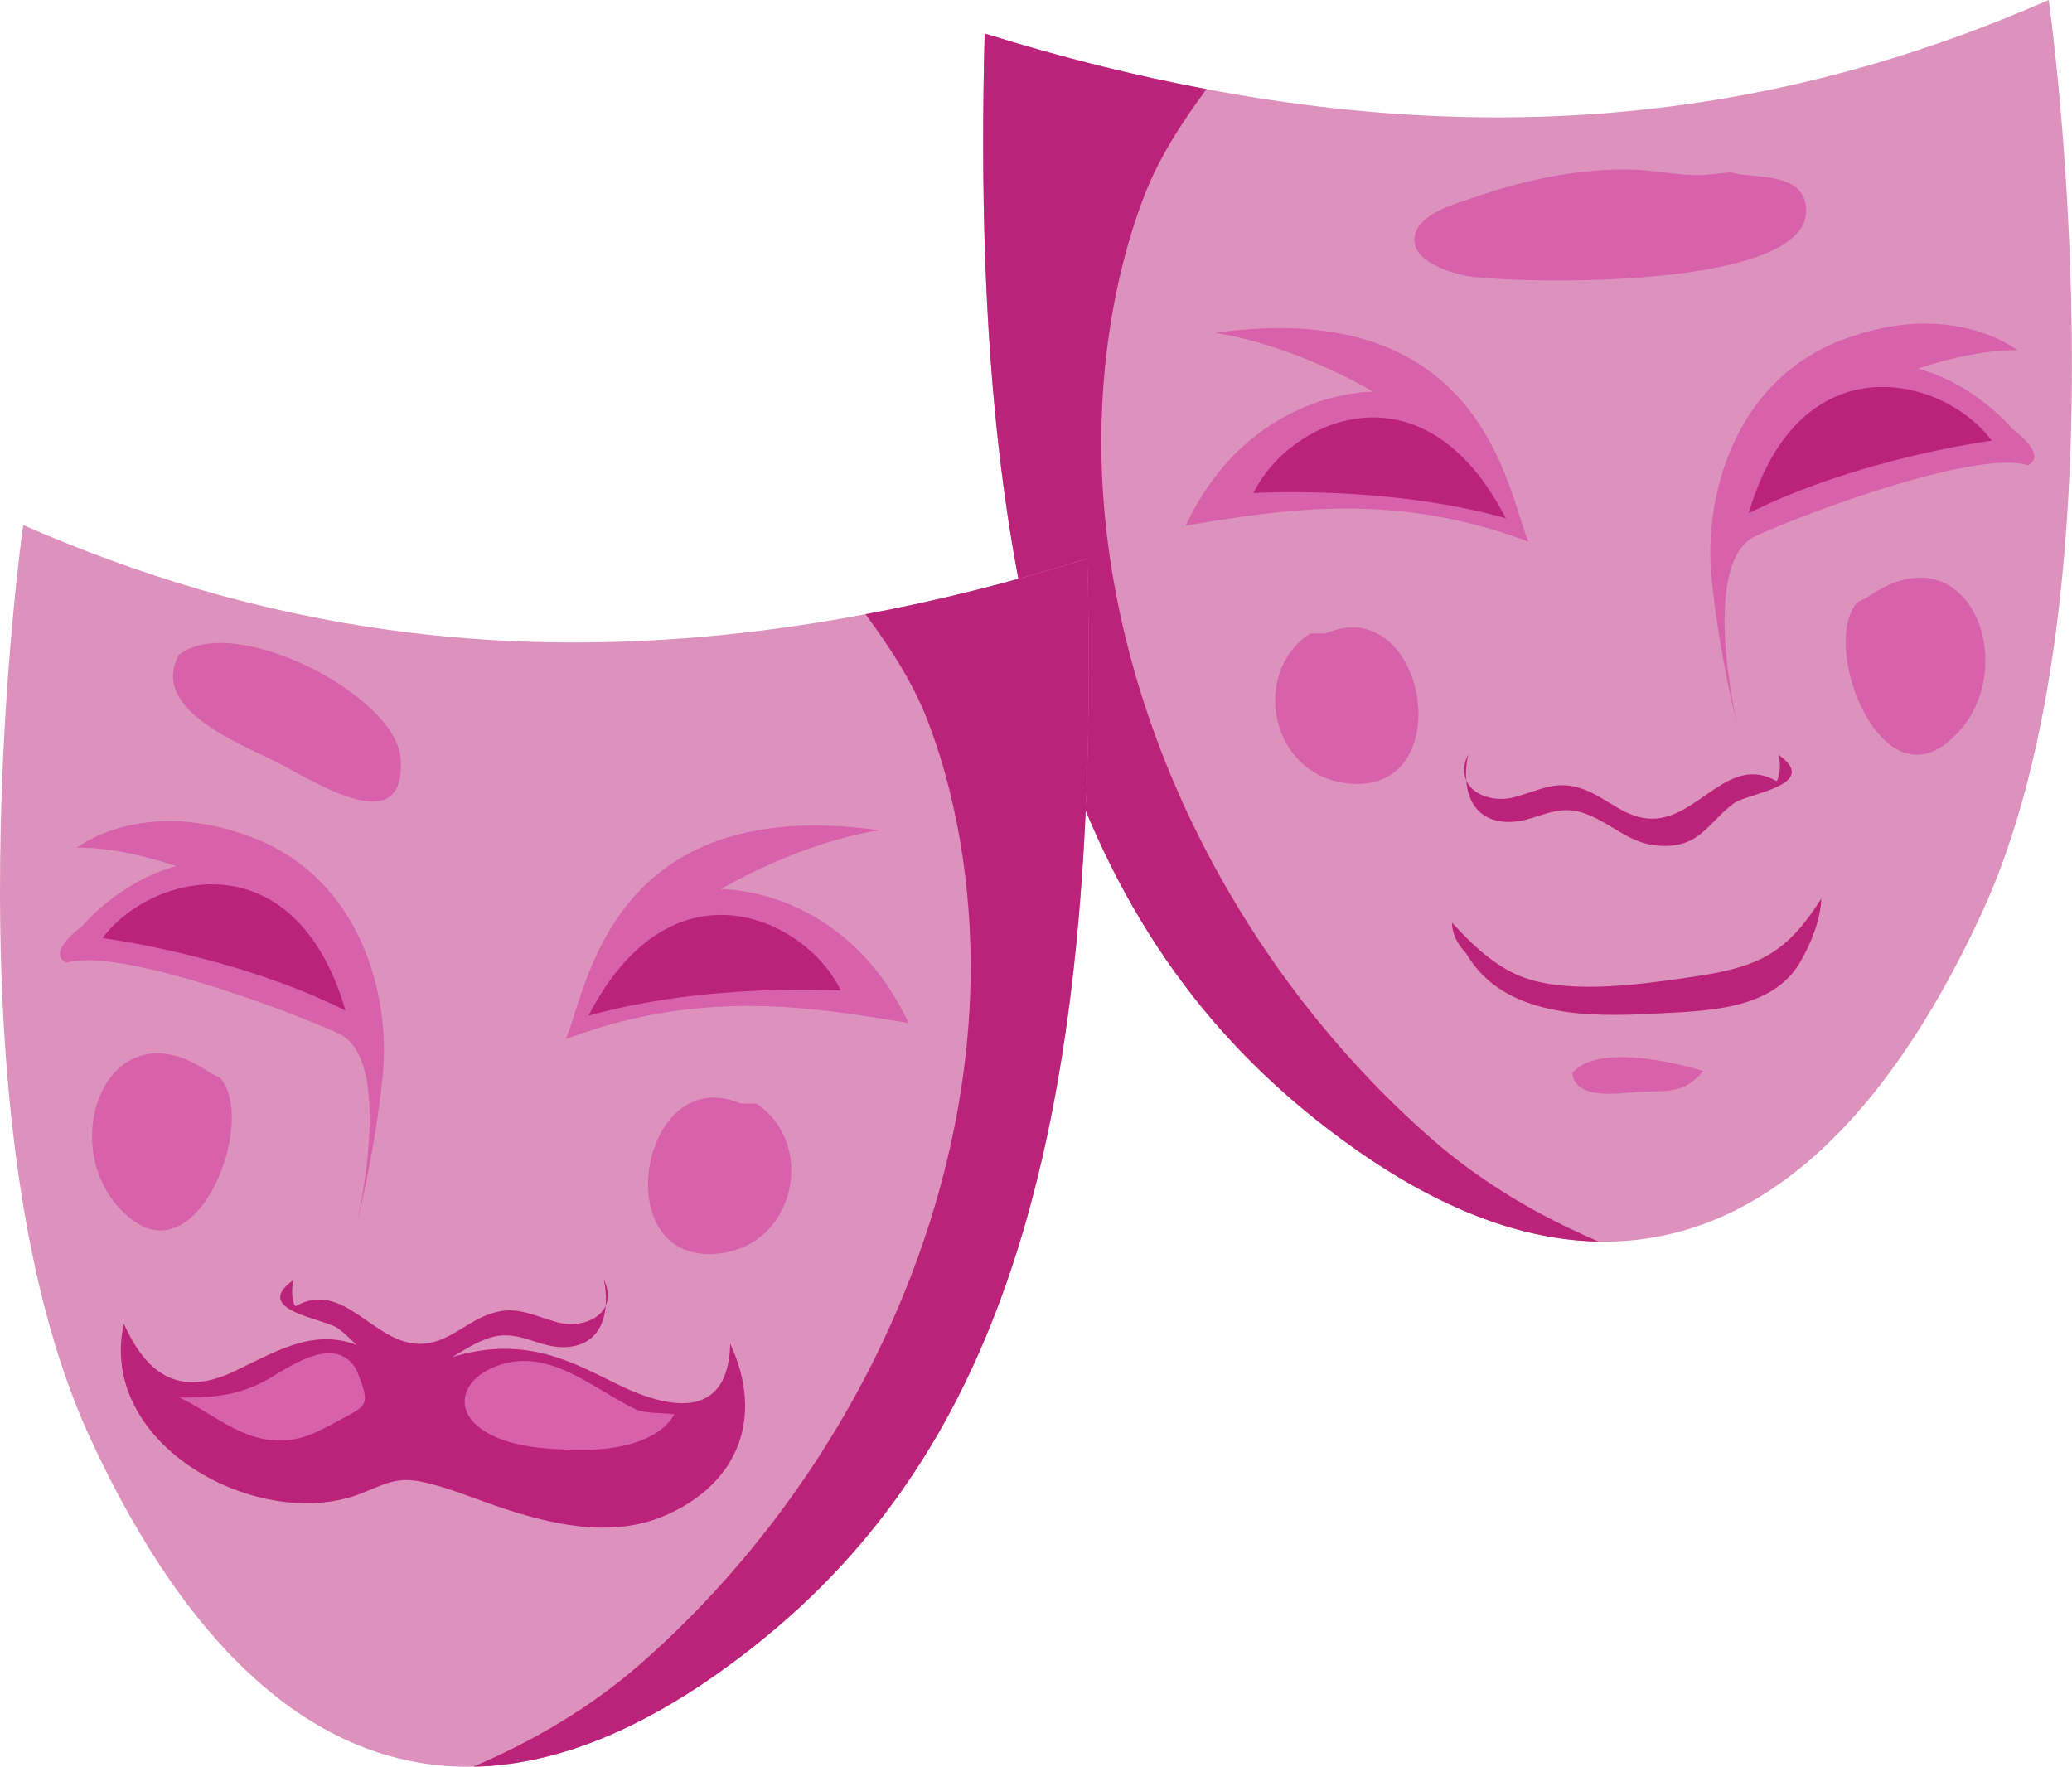<?xml version="1.0" encoding="UTF-8"?> <svg xmlns="http://www.w3.org/2000/svg" id="Layer_2" data-name="Layer 2" viewBox="0 0 265.05 226"><defs><style> .cls-1 { fill: #d861ab; } .cls-2 { fill: #bb237a; } .cls-3 { fill: #dd91bd; } </style></defs><g id="Layer_2-2" data-name="Layer 2"><g><path class="cls-3" d="M173.13,146.83c11.1,7.87,21.58,11.81,31.37,11.99,19.51.38,36.15-14.16,49-41.99,19.29-41.81,8.57-116.83,8.57-116.83-28.53,12.49-63.07,19.83-107.74,11.4-9.02-1.68-18.47-4.03-28.37-7.11-2.15,80.38,13.92,118.96,47.16,142.53Z"></path><path class="cls-2" d="M227.22,99.9c-6.13-3.47-9.95,4.83-15.87,4.83-3.38,0-5.65-2.56-8.63-3.71-3.55-1.37-5.52,0-8.99.95-3.49.96-7.97-1.17-5.92-5.49-.77,3.59-.13,8,4.21,8.6,4.03.56,6.53-2.52,10.68-1.03,3.55,1.27,5.74,3.97,9.67,4.15,5.12.24,5.99-2.86,9.42-5.44,1.69-1.27,11.2-2.31,5.75-6.18.34,1.62,0,3.24-.33,3.33Z"></path><path class="cls-2" d="M173.13,146.83c11.1,7.87,21.58,11.81,31.37,11.99-7.73-3.31-14.98-7.55-21.37-13.14-24.16-21.17-40.81-52.85-42.17-85.17-.48-11.7,1.16-24.25,5.33-35.24,1.95-5.14,4.9-9.59,8.04-13.87-9.02-1.68-18.47-4.03-28.37-7.11-2.15,80.38,13.92,118.96,47.16,142.53Z"></path><path class="cls-1" d="M238.93,76.37c13.51-9.51,20.49,10.8,9.89,18.83-8.73,6.61-15.97-12.94-11.21-18.17"></path><path class="cls-1" d="M169.57,81.03c12.97-5.57,17.38,21.02,2.64,19.16-9.79-1.23-12.22-14.14-4.62-19.16"></path><path class="cls-1" d="M217.9,22.39c-3.11.11-6.02-.62-9.12-.7-6.72-.17-13.76,1.32-20.08,3.52-2.46.86-8.5,2.34-7.69,6.12.47,2.2,4.4,3.53,6.32,3.91,5.48,1.09,46.94,2.18,43.52-9.61-1.05-3.62-6.9-2.78-9.42-3.59"></path><path class="cls-2" d="M187.57,121.99c4.78,8.17,15.62,8.12,23.9,7.68,6.63-.36,15.22-.34,18.84-6.65,1.4-2.44,2.56-5.33,2.68-8.08-4.78,7.55-8.54,8.89-17.37,10.15-6.33.9-15.95,2.27-21.83-.52-3.2-1.52-5.75-4.03-8.03-6.53-.05,1.32.61,2.65,1.81,3.95Z"></path><path class="cls-1" d="M201.14,137.25c3.07-3.69,12.87-1.43,16.76-.24-2.6,2.99-4.5,2.47-8.38,2.67-1.97.1-8.11,1.21-8.38-2.43Z"></path><path class="cls-3" d="M91.92,214c-11.1,7.87-21.58,11.81-31.37,11.99-19.51.38-36.15-14.16-49-41.99C-7.75,142.2,2.97,67.17,2.97,67.17c28.53,12.49,63.07,19.83,107.74,11.4,9.02-1.68,18.47-4.03,28.37-7.11,2.15,80.38-13.92,118.96-47.16,142.53Z"></path><path class="cls-1" d="M72.37,132.93c2.74-6.17,5.48-31.53,40.09-26.73-10.62,1.71-20.22,7.54-20.22,7.54,0,0,15.76-.34,23.99,17.13-12.34-2.06-26.73-4.45-43.86,2.06Z"></path><path class="cls-1" d="M10.5,118.48s4.68-5.69,12.04-7.69c-8.03-2.68-12.71-2.34-12.71-2.34,0,0,8.36-6.69,22.41-1.34,14.05,5.35,17.73,20.4,16.72,30.44-1,10.03-3.34,19.06-3.34,19.06,0,0,5.02-21.07-2.34-24.42-7.36-3.34-28.43-11.04-34.78-9.03-2.68-1.34,2.01-4.68,2.01-4.68Z"></path><path class="cls-2" d="M13.12,120c6-8.18,24.54-13.09,31.08,9.27-14.18-7.09-31.08-9.27-31.08-9.27Z"></path><path class="cls-2" d="M107.55,126.71c-4.34-9.17-21.61-17.49-32.27,3.22,15.26-4.28,32.27-3.22,32.27-3.22Z"></path><path class="cls-1" d="M195.53,69.3c-2.74-6.17-5.48-31.53-40.09-26.73,10.62,1.71,20.22,7.54,20.22,7.54,0,0-15.76-.34-23.99,17.13,12.34-2.06,26.73-4.45,43.86,2.06Z"></path><path class="cls-1" d="M257.4,54.84s-4.68-5.69-12.04-7.69c8.03-2.68,12.71-2.34,12.71-2.34,0,0-8.36-6.69-22.41-1.34-14.05,5.35-17.73,20.4-16.72,30.44,1,10.03,3.34,19.06,3.34,19.06,0,0-5.02-21.07,2.34-24.42,7.36-3.34,28.43-11.04,34.78-9.03,2.68-1.34-2.01-4.68-2.01-4.68Z"></path><path class="cls-2" d="M254.78,56.37c-6-8.18-24.54-13.09-31.08,9.27,14.18-7.09,31.08-9.27,31.08-9.27Z"></path><path class="cls-2" d="M160.35,63.07c4.34-9.17,21.61-17.49,32.27,3.22-15.26-4.28-32.27-3.22-32.27-3.22Z"></path><path class="cls-2" d="M37.83,167.08c6.13-3.47,9.95,4.83,15.87,4.83,3.38,0,5.65-2.56,8.63-3.71,3.55-1.37,5.52,0,8.99.95,3.49.96,7.97-1.17,5.92-5.49.77,3.59.13,8-4.21,8.6-4.03.56-6.53-2.52-10.68-1.03-3.56,1.27-5.74,3.97-9.67,4.15-5.12.24-5.99-2.86-9.42-5.44-1.69-1.27-11.2-2.31-5.75-6.18-.34,1.62,0,3.24.33,3.33Z"></path><path class="cls-2" d="M47.47,172.94c-6.42-3.72-11.75-.25-17.52,2.49-7.27,3.45-11.32.07-14.11-6.09-3.44,15.53,17.25,26.72,30.19,21.77,3.21-1.23,4.63-2.29,8.13-1.52,3.12.69,6.2,1.98,9.24,3.03,6.81,2.34,14.67,4.25,21.62,1.27,9.52-4.09,12.74-12.68,8.39-22-.23,9.35-7.08,8.78-14.4,5.2-5.72-2.8-11.79-6.37-21.21-3.48-3.69,1.13-7.38,2.41-10.33-.66Z"></path><path class="cls-2" d="M91.92,214c-11.1,7.87-21.58,11.81-31.37,11.99,7.73-3.31,14.98-7.55,21.37-13.14,24.16-21.17,40.81-52.85,42.17-85.17.48-11.7-1.16-24.25-5.33-35.24-1.95-5.14-4.9-9.59-8.04-13.87,9.02-1.68,18.47-4.03,28.37-7.11,2.15,80.38-13.92,118.96-47.16,142.53Z"></path><path class="cls-1" d="M26.82,137.22c-13.51-9.51-20.49,10.8-9.89,18.83,8.73,6.61,15.97-12.94,11.21-18.17"></path><path class="cls-1" d="M94.77,141.17c-12.97-5.57-17.38,21.02-2.64,19.16,9.79-1.23,12.22-14.14,4.62-19.16"></path><path class="cls-1" d="M22.86,83.78c-3.7,6.98,7.69,11.26,12.53,13.71,4.85,2.45,16.64,10.29,15.85-.51-.59-8.04-21.42-18.78-28.38-13.19Z"></path><path class="cls-1" d="M45.63,175.3c-2.49-4.59-8.11-.8-10.87.86-3.82,2.31-7.36,2.68-11.81,2.61,4.91,2.34,8.68,6.34,14.67,5.34,2.35-.39,4.98-2.01,7.06-3.12,2.53-1.36,2.46-1.84.95-5.7Z"></path><path class="cls-1" d="M81.52,180.38c-5.88-2.77-11.71-8.58-18.74-5.32-3.51,1.63-4.72,5.08-1.35,7.63,3.47,2.62,9.31,2.76,13.44,2.77,3.74,0,9.35-.92,11.39-4.54-1.61-.22-3.32-.08-4.74-.54Z"></path></g></g></svg> 